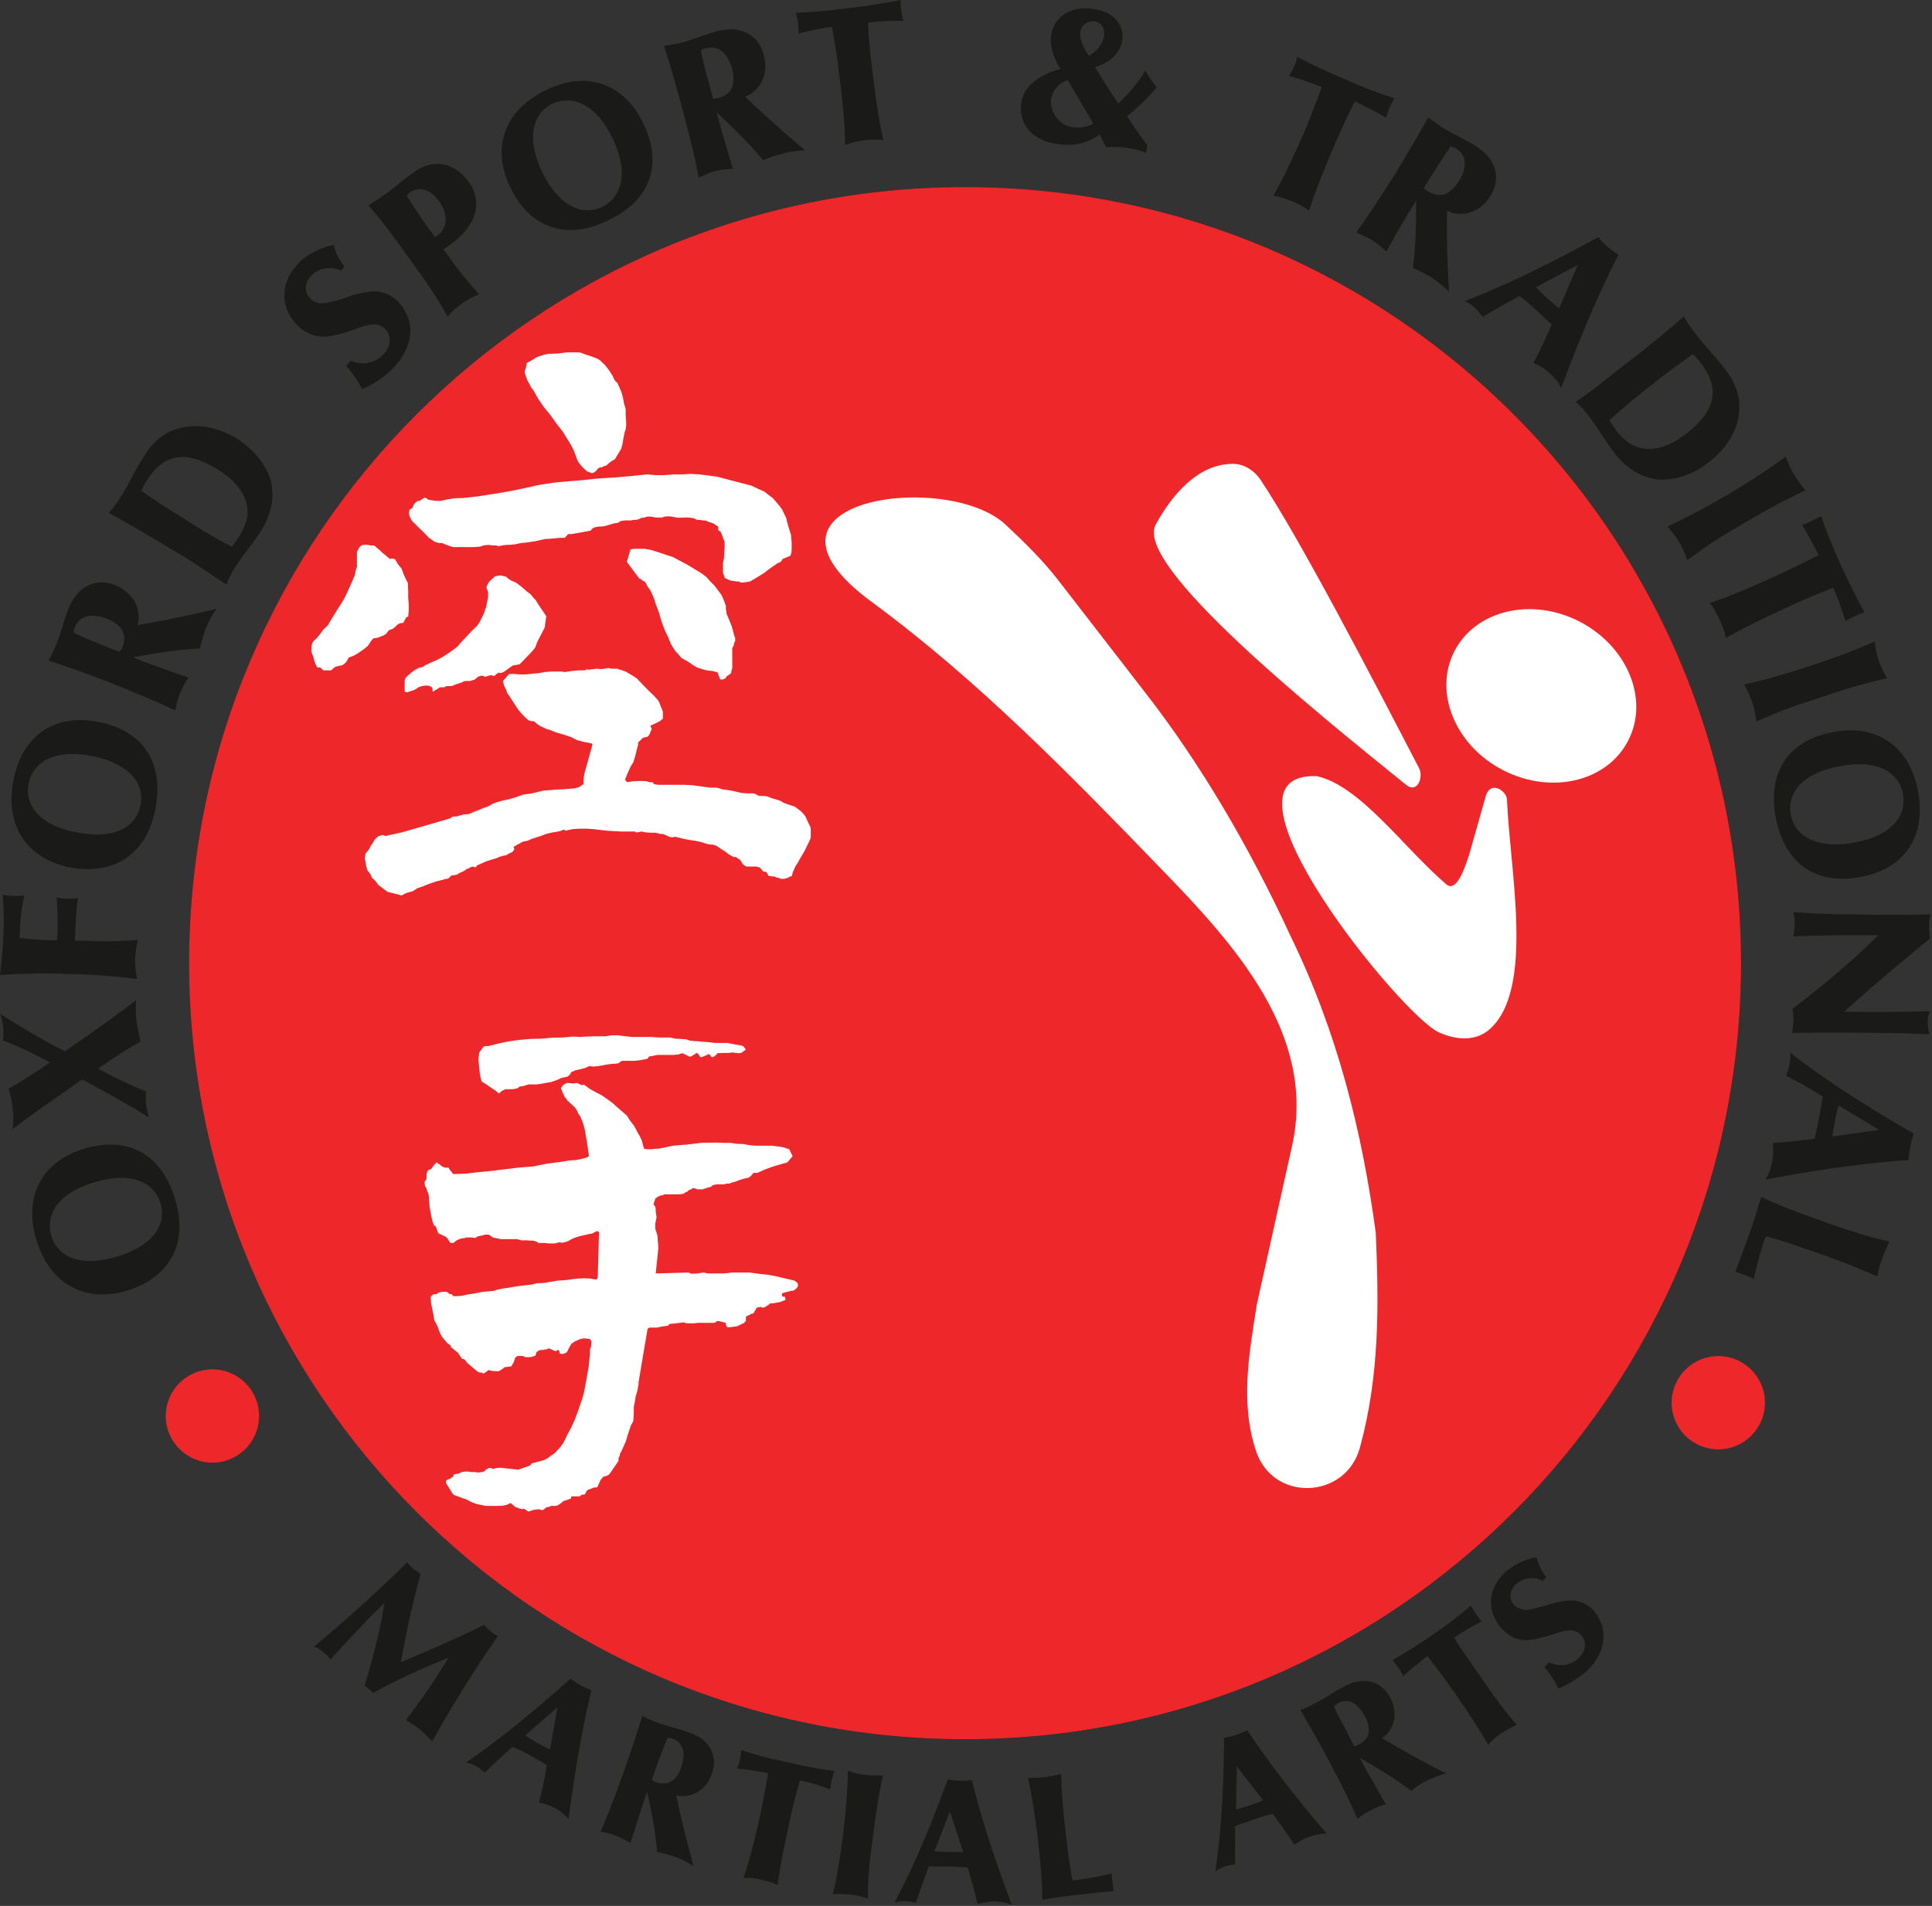 <?xml version="1.0" encoding="UTF-8" standalone="no"?>
<!DOCTYPE svg PUBLIC "-//W3C//DTD SVG 1.1//EN" "http://www.w3.org/Graphics/SVG/1.1/DTD/svg11.dtd">
<svg width="100%" height="100%" viewBox="0 0 905 893" version="1.1" xmlns="http://www.w3.org/2000/svg" xmlns:xlink="http://www.w3.org/1999/xlink" xml:space="preserve" xmlns:serif="http://www.serif.com/" style="fill-rule:evenodd;clip-rule:evenodd;stroke-linejoin:round;stroke-miterlimit:2;">
    <rect x="0" y="0" width="905" height="893" fill="#333333" stroke="none"/>
    <g transform="matrix(1,0,0,1,-170.832,-108.827)">
        <g transform="matrix(4.167,0,0,4.167,0,0)">
            <g transform="matrix(1,0,0,1,216.196,225.523)">
                <path d="M0,-9.542C-0.516,-10.548 -1.036,-11.342 -1.585,-11.952L-1.065,-12.5C0.032,-11.952 1.281,-12.104 2.134,-12.866C3.175,-13.783 3.175,-14.847 2.531,-15.55C1.587,-16.647 -0.061,-15.761 -0.668,-15.612C-1.524,-15.365 -2.958,-14.909 -3.932,-15.001C-4.908,-15.093 -5.731,-15.52 -6.434,-16.341C-8.107,-18.232 -8.019,-20.825 -5.884,-22.716C-4.999,-23.477 -3.72,-24.085 -2.471,-24.3C-2.256,-23.477 -1.952,-22.806 -1.372,-22.045L-1.799,-21.647C-2.773,-22.195 -3.932,-21.983 -4.693,-21.342C-5.578,-20.548 -5.578,-19.605 -4.999,-18.934C-4.787,-18.719 -4.481,-18.566 -4.176,-18.476C-3.566,-18.264 -2.958,-18.476 -2.409,-18.628C-1.494,-18.843 -0.58,-19.178 0.367,-19.331C0.765,-19.391 2.531,-19.849 3.933,-18.326C5.853,-16.066 5.185,-13.324 3.019,-11.375C2.225,-10.731 1.128,-10.002 0,-9.542M-7.896,-3.2C-7.5,-3.719 -6.92,-4.176 -6.434,-4.512C-5.854,-4.876 -5.305,-5.183 -4.693,-5.459C-5.975,-6.92 -6.981,-8.262 -9.115,-11.375C-10.032,-12.683 -10.823,-13.813 -11.738,-15.244C-10.671,-16.005 -9.727,-16.525 -8.627,-17.073C-8.872,-17.379 -9.177,-17.743 -9.269,-17.896C-9.392,-18.049 -9.633,-18.446 -9.849,-18.872C-11.158,-17.743 -12.499,-16.708 -14.117,-15.612C-15.976,-14.329 -17.195,-13.568 -18.659,-12.745C-18.415,-12.439 -18.169,-12.136 -17.989,-11.861C-17.836,-11.677 -17.654,-11.312 -17.439,-10.943C-16.892,-11.524 -15.701,-12.439 -14.725,-13.201C-13.629,-11.769 -12.805,-10.639 -11.769,-9.208C-9.695,-6.221 -8.872,-4.847 -7.896,-3.2M-22.594,5.124C-23.355,3.386 -24.025,1.951 -25.642,-1.095C-26.983,-3.659 -27.896,-5.183 -29.027,-7.135C-28.294,-7.379 -27.53,-7.805 -27.228,-7.956C-26.16,-8.507 -25.246,-9.178 -24.178,-9.725C-23.355,-10.183 -22.835,-10.304 -22.533,-10.336C-20.947,-10.61 -19.697,-9.939 -18.904,-8.507C-17.957,-6.676 -18.507,-4.847 -19.848,-3.962C-17.287,-2.438 -15.488,-1.462 -12.65,0C-13.446,0.213 -14.208,0.519 -14.94,0.884C-15.549,1.189 -16.066,1.557 -16.554,1.951C-18.201,0.733 -19.483,-0.092 -22.347,-1.769C-22.287,-1.678 -22.226,-1.586 -22.197,-1.462C-21.372,0.124 -20.794,0.977 -19.42,3.477C-20.03,3.629 -20.549,3.844 -21.097,4.147C-21.556,4.359 -22.137,4.697 -22.594,5.124M-22.958,-3.048C-23.048,-3.2 -23.57,-4.207 -23.811,-4.724C-24.482,-5.944 -24.849,-6.617 -25.246,-7.529C-25.094,-7.682 -24.939,-7.805 -24.787,-7.896C-23.873,-8.414 -22.715,-8.202 -21.739,-6.374C-21.282,-5.486 -21.282,-4.785 -21.372,-4.421C-21.464,-4.024 -21.891,-3.507 -22.44,-3.263C-22.594,-3.139 -22.744,-3.109 -22.958,-3.048M-38.57,11.007C-38.263,10.763 -37.9,10.612 -37.563,10.46C-37.198,10.366 -36.801,10.246 -36.345,10.246C-36.345,9.452 -36.375,7.866 -36.345,5.914C-35.763,5.703 -35.246,5.52 -34.758,5.367C-33.995,5.062 -33.02,4.755 -32.134,4.544C-31.679,5.153 -30.673,6.525 -29.697,8.019C-29.147,7.655 -28.568,7.288 -28.018,7.135C-27.351,6.894 -26.739,6.77 -26.069,6.77C-30.367,1.739 -33.051,-1.948 -35.001,-4.847C-35.399,-4.635 -35.854,-4.48 -36.222,-4.33C-36.801,-4.147 -37.137,-4.085 -37.594,-3.994C-37.654,3.11 -38.05,7.44 -38.57,11.007M-36.251,4.056L-36.16,-0.761L-33.202,3.021C-33.57,3.171 -33.904,3.324 -34.27,3.445C-35.278,3.779 -35.704,3.903 -36.251,4.056M-58.02,14.208C-56.895,13.994 -55.704,13.843 -54.483,13.689C-52.593,13.509 -51.283,13.324 -50.003,13.232C-50.062,13.018 -50.094,12.774 -50.094,12.624C-50.155,12.227 -50.218,11.709 -50.218,11.25C-51.499,11.554 -52.717,11.8 -54.028,11.954C-54.24,12.015 -54.454,12.015 -54.637,12.015C-54.913,10.64 -55.095,9.27 -55.218,8.231C-55.767,3.812 -55.857,2.074 -55.919,0.062C-56.589,0.213 -57.136,0.336 -57.717,0.428C-58.417,0.487 -59.026,0.519 -59.638,0.487C-59.18,2.562 -58.996,3.903 -58.571,7.014C-58.571,7.257 -58.509,7.561 -58.48,7.866C-58.173,10.64 -58.05,12.166 -58.02,14.208M-74.639,14.515C-74.213,14.391 -73.878,14.362 -73.511,14.362C-73.116,14.362 -72.687,14.453 -72.229,14.544C-71.987,13.782 -71.467,12.256 -70.796,10.46L-69.12,10.46C-68.297,10.46 -67.291,10.519 -66.406,10.58C-66.222,11.28 -65.706,12.959 -65.309,14.666C-64.64,14.515 -63.969,14.391 -63.416,14.391C-62.687,14.391 -62.076,14.544 -61.467,14.758C-63.813,8.537 -65.095,4.208 -65.949,0.763C-66.406,0.824 -66.894,0.824 -67.229,0.824C-67.839,0.824 -68.206,0.763 -68.664,0.672C-71.102,7.407 -72.963,11.342 -74.639,14.515M-70.156,8.751L-68.418,4.268L-66.924,8.841L-68.115,8.841C-69.12,8.841 -69.577,8.81 -70.156,8.751M-81.561,13.568C-81.042,11.28 -80.708,9.087 -80.402,6.678C-80.096,3.935 -79.915,1.951 -79.884,-0.304C-79.273,-0.061 -78.665,0.093 -77.994,0.154C-77.474,0.245 -76.65,0.245 -75.948,0.213C-76.409,2.348 -76.712,4.176 -77.107,7.44C-77.535,10.551 -77.597,11.433 -77.626,14.085C-78.297,13.843 -79.061,13.689 -79.579,13.63C-80.126,13.568 -80.86,13.539 -81.561,13.568M-91.622,11.769C-90.95,11.709 -90.22,11.8 -89.61,11.954C-88.97,12.106 -88.358,12.256 -87.779,12.562C-87.538,10.64 -87.23,8.996 -86.409,5.274C-86.103,3.75 -85.736,2.41 -85.28,0.792C-84.06,1.037 -83.024,1.341 -81.863,1.801C-81.802,1.465 -81.773,0.945 -81.711,0.792C-81.652,0.581 -81.561,0.183 -81.408,-0.275C-83.086,-0.486 -84.732,-0.793 -86.653,-1.248C-88.847,-1.708 -90.22,-2.073 -91.866,-2.621C-91.927,-2.224 -91.957,-1.858 -92.019,-1.555C-92.078,-1.311 -92.169,-0.884 -92.325,-0.549C-91.561,-0.486 -90.067,-0.275 -88.847,-0.029C-89.152,1.707 -89.426,3.142 -89.762,4.817C-90.584,8.445 -91.013,9.91 -91.622,11.769M-107.691,6.555C-107.08,6.646 -106.469,6.799 -105.953,7.014C-105.403,7.226 -104.885,7.469 -104.335,7.837C-103.451,5.062 -103.148,4.119 -102.598,2.472C-102.536,2.318 -102.509,2.228 -102.446,2.104C-101.715,5.338 -101.531,6.861 -101.318,8.841C-100.646,8.967 -100.038,9.148 -99.367,9.363C-98.605,9.604 -97.962,9.972 -97.232,10.428C-98.056,7.378 -98.572,5.367 -99.185,2.472C-97.599,2.835 -95.862,2.012 -95.189,0.062C-94.639,-1.462 -95.036,-2.895 -96.256,-3.842C-96.529,-4.054 -96.988,-4.33 -97.841,-4.635C-98.908,-5.032 -100.099,-5.273 -101.226,-5.7C-101.563,-5.794 -102.325,-6.097 -102.995,-6.464C-103.666,-4.33 -104.212,-2.621 -105.188,0.124C-106.379,3.386 -106.929,4.817 -107.691,6.555M-101.928,0.733C-101.896,0.581 -101.47,-0.549 -101.318,-1.036C-100.799,-2.377 -100.557,-3.077 -100.161,-3.994C-100.008,-3.994 -99.794,-3.962 -99.579,-3.903C-98.605,-3.536 -97.962,-2.56 -98.664,-0.58C-98.969,0.336 -99.487,0.792 -99.855,0.945C-100.19,1.159 -100.858,1.189 -101.439,1.006C-101.622,0.945 -101.775,0.854 -101.928,0.733M-122.813,-1.219C-119.857,-3.263 -116.379,-5.915 -111.075,-10.639C-110.708,-10.398 -110.404,-10.183 -109.916,-9.878C-109.611,-9.725 -109.125,-9.542 -108.725,-9.329C-109.551,-5.915 -110.404,-1.462 -111.287,5.124C-111.684,4.665 -112.204,4.238 -112.813,3.903C-113.33,3.629 -113.939,3.415 -114.612,3.262C-114.183,1.557 -113.821,-0.152 -113.73,-0.916C-114.43,-1.372 -115.314,-1.889 -116.076,-2.287C-116.533,-2.531 -117.05,-2.745 -117.57,-2.988C-118.97,-1.769 -120.161,-0.64 -120.708,-0.092C-121.013,-0.396 -121.38,-0.64 -121.745,-0.854C-122.049,-1.005 -122.416,-1.157 -122.813,-1.219M-116.167,-4.268L-112.539,-7.44L-113.362,-2.684C-113.698,-2.836 -114.003,-2.988 -114.368,-3.2C-115.282,-3.689 -115.71,-3.962 -116.167,-4.268M-139.887,-14.268C-139.522,-14.117 -139.216,-13.964 -138.822,-13.598C-138.455,-13.356 -138.24,-13.109 -138.058,-12.805C-136.779,-14.208 -134.797,-16.403 -131.992,-19.178C-132.325,-16.86 -132.998,-13.813 -134.218,-9.878C-134.036,-9.725 -133.883,-9.633 -133.729,-9.48C-133.574,-9.361 -133.453,-9.269 -133.241,-9.057C-130.404,-10.61 -127.752,-11.83 -124.795,-12.989C-126.411,-10.304 -128.24,-7.682 -129.582,-6.005C-129.034,-5.7 -128.517,-5.335 -127.997,-4.938C-127.541,-4.574 -127.082,-4.115 -126.624,-3.597C-124.645,-7.164 -121.778,-11.83 -119.214,-15.459C-119.49,-15.55 -119.733,-15.703 -119.975,-15.947C-120.252,-16.099 -120.498,-16.403 -120.772,-16.708C-123.513,-15.335 -126.686,-13.964 -130.131,-12.5C-129.522,-15.947 -128.821,-19.178 -127.908,-22.439C-128.208,-22.654 -128.456,-22.806 -128.729,-22.989C-129.034,-23.262 -129.216,-23.448 -129.432,-23.721C-133.089,-20.154 -136.076,-17.44 -139.887,-14.268" style="fill:rgb(26,26,24);"/>
            </g>
        </g>
        <g transform="matrix(4.167,0,0,4.167,0,0)">
            <g transform="matrix(-1,0,0,1,149.484,221.681)">
                <path d="M0,-174.525C-48.176,-174.525 -87.232,-135.434 -87.232,-87.261C-87.232,-39.087 -48.176,0 0,0C48.174,0 87.232,-39.087 87.232,-87.261C87.232,-135.434 48.174,-174.525 0,-174.525" style="fill:rgb(26,26,24);"/>
            </g>
        </g>
        <g transform="matrix(4.167,0,0,4.167,0,0)">
            <g transform="matrix(1,0,0,1,67.071,111.156)">
                <path d="M0,-23.571C-1.525,-24.333 -2.954,-25.154 -5.184,-26.588C-7.347,-27.931 -8.659,-28.784 -10.184,-29.85C-10.032,-30.217 -9.847,-30.58 -9.635,-30.916C-7.806,-33.874 -5.396,-34.606 -1.617,-32.259C1.217,-30.519 1.889,-28.57 1.736,-26.985C1.676,-26.588 1.432,-25.735 0.762,-24.638C0.516,-24.301 0.274,-23.874 0,-23.571M-6.371,-5.154C-8.294,-6.069 -9.879,-6.738 -13.414,-8.174C-16.404,-9.331 -18.265,-10.002 -20.611,-10.764C-20.185,-11.526 -19.82,-12.411 -19.667,-12.746C-19.208,-13.995 -18.903,-15.248 -18.417,-16.497C-18.051,-17.412 -17.685,-17.9 -17.471,-18.173C-16.374,-19.484 -14.789,-19.911 -13.11,-19.24C-11.008,-18.356 -10.153,-16.497 -10.612,-14.757C-7.376,-15.307 -5.152,-15.765 -1.708,-16.588C-2.287,-15.824 -2.685,-15.062 -2.99,-14.239C-3.261,-13.507 -3.445,-12.807 -3.598,-12.133C-5.854,-11.983 -7.533,-11.801 -11.099,-11.131C-11.008,-11.069 -10.855,-11.007 -10.762,-10.978C-8.965,-10.246 -7.898,-9.909 -4.878,-8.844C-5.307,-8.264 -5.611,-7.653 -5.854,-7.045C-6.068,-6.524 -6.251,-5.824 -6.371,-5.154M-12.654,-11.74C-12.807,-11.801 -13.966,-12.258 -14.575,-12.502C-16.006,-13.081 -16.768,-13.387 -17.806,-13.904C-17.806,-14.089 -17.747,-14.3 -17.653,-14.513C-17.227,-15.58 -16.098,-16.283 -13.966,-15.43C-12.958,-15 -12.44,-14.453 -12.29,-14.057C-12.073,-13.628 -12.042,-12.927 -12.29,-12.319C-12.378,-12.104 -12.502,-11.893 -12.654,-11.74M-8.6,5.913C-7.624,0.609 -10.032,-2.927 -15.092,-3.874C-19.941,-4.818 -23.601,-2.349 -24.575,2.742C-25.551,7.895 -22.989,11.524 -18.203,12.5C-13.201,13.414 -9.576,10.977 -8.6,5.913M-10.276,5.488C-10.673,7.531 -12.654,9.48 -17.409,8.565C-22.104,7.683 -23.263,5.123 -22.867,3.108C-22.502,1.065 -20.458,-0.946 -15.765,-0.031C-11.037,0.913 -9.847,3.444 -10.276,5.488M-10.673,25.031C-10.825,24.269 -10.887,23.538 -10.887,22.744C-10.825,22.075 -10.762,21.341 -10.579,20.641C-12.255,20.794 -14.331,20.853 -16.739,20.732L-17.653,20.732C-17.562,18.08 -17.471,17.075 -17.319,15.946C-17.806,16.007 -18.326,16.007 -18.632,16.007C-19.027,16.007 -19.33,15.946 -19.696,15.884C-19.667,16.769 -19.543,18.386 -19.606,19.514C-19.606,19.879 -19.667,20.277 -19.667,20.7C-20.582,20.7 -21.984,20.641 -23.875,20.427C-23.781,18.142 -23.69,17.136 -23.325,15.64C-23.722,15.702 -24.086,15.702 -24.545,15.702C-24.909,15.702 -25.43,15.64 -25.765,15.578C-25.673,16.983 -25.612,18.23 -25.673,19.664C-25.733,21.465 -25.885,22.989 -26.071,24.573C-23.478,24.422 -20.764,24.361 -18.384,24.482C-15.765,24.514 -13.231,24.725 -10.673,25.031M-9.361,40.583C-9.45,40.124 -9.543,39.668 -9.665,39.118C-9.697,38.509 -9.697,38.142 -9.665,37.686C-10.975,37.166 -13.081,36.19 -15.063,35.125C-12.866,33.601 -11.555,32.776 -10.276,32.076C-10.458,31.312 -10.612,30.58 -10.732,29.756C-10.825,28.965 -10.825,28.233 -10.762,27.41C-12.714,28.904 -14.91,30.521 -18.782,33.174C-21.74,31.647 -24.025,30.276 -26.039,28.965C-25.885,29.453 -25.765,29.909 -25.733,30.368C-25.673,30.793 -25.673,31.341 -25.733,31.952C-24.086,32.564 -21.952,33.601 -20.458,34.422C-22.472,35.795 -23.69,36.557 -25.124,37.381C-24.909,38.08 -24.698,38.813 -24.666,39.574C-24.545,40.339 -24.545,41.1 -24.666,41.923C-22.625,40.37 -21.069,39.301 -16.861,36.345C-14.363,37.624 -11.19,39.453 -9.361,40.583M-6.371,49.882C-7.898,44.667 -11.676,42.684 -16.618,44.119C-21.313,45.551 -23.478,49.424 -21.984,54.364C-20.49,59.365 -16.526,61.467 -11.831,60.097C-6.983,58.6 -4.878,54.789 -6.371,49.882M-8.019,50.277C-7.441,52.229 -8.323,54.882 -12.958,56.254C-17.5,57.627 -19.726,55.919 -20.308,53.907C-20.917,51.922 -20.029,49.271 -15.459,47.899C-10.825,46.527 -8.629,48.235 -8.019,50.277M24.24,-49.458C23.17,-51.345 22.167,-52.93 20.52,-55.158C17.654,-59.181 16.801,-60.281 15.336,-61.956C15.977,-62.353 16.495,-62.656 17.195,-63.174C18.386,-64 19.392,-64.976 20.58,-65.767C22.623,-67.199 24.999,-66.835 26.648,-64.547C28.021,-62.627 27.865,-59.913 24.513,-57.505C24.24,-57.353 24.056,-57.169 23.781,-57.046C23.994,-56.682 24.24,-56.377 24.454,-56.073C25.154,-55.065 26.433,-53.418 27.777,-51.956C26.954,-51.589 26.25,-51.193 25.823,-50.89C25.275,-50.463 24.699,-50.004 24.24,-49.458M22.805,-58.387C24.056,-58.998 24.542,-60.645 23.322,-62.353C22.197,-63.939 20.947,-64 20.062,-63.45C19.909,-63.33 19.759,-63.174 19.665,-63.024C20.52,-61.592 21.861,-59.669 22.805,-58.387M14.635,-41.283C15.916,-41.834 17.104,-42.657 17.898,-43.418C20.245,-45.676 20.917,-48.724 18.659,-51.131C17.042,-52.748 15.154,-52.201 14.696,-52.107C13.659,-51.956 12.715,-51.498 11.676,-51.225C11.006,-51.072 10.365,-50.828 9.695,-50.98C9.331,-51.072 9.025,-51.225 8.78,-51.498C8.11,-52.201 8.11,-53.267 9.025,-54.151C9.848,-54.914 11.159,-55.158 12.255,-54.609L12.652,-55.065C12.041,-55.888 11.614,-56.653 11.432,-57.505C10.001,-57.199 8.566,-56.5 7.651,-55.614C5.366,-53.418 5.366,-50.554 7.257,-48.57C8.11,-47.658 9.025,-47.261 10.092,-47.199C11.159,-47.108 12.744,-47.658 13.659,-47.961C14.391,-48.176 16.128,-49.152 17.257,-48.023C17.959,-47.261 17.959,-46.07 16.892,-45.065C15.977,-44.179 14.604,-43.937 13.355,-44.486L12.806,-43.877C13.476,-43.236 14.022,-42.413 14.635,-41.283M117.082,-63.024C118.119,-64.915 118.88,-66.438 120.529,-70.157C121.29,-71.957 121.836,-73.421 122.507,-75.25C121.23,-75.767 119.643,-76.287 118.82,-76.502C119.092,-76.896 119.278,-77.292 119.399,-77.569C119.549,-77.905 119.703,-78.267 119.733,-78.666C121.44,-77.75 122.903,-77.05 125.101,-76.134C127.144,-75.218 128.881,-74.55 130.681,-74C130.404,-73.512 130.192,-73.056 130.102,-72.871C130.039,-72.718 129.857,-72.201 129.734,-71.803C128.514,-72.507 127.508,-73.056 126.229,-73.635C125.376,-71.957 124.733,-70.554 124.031,-68.94C122.387,-65.097 121.746,-63.359 121.075,-61.348C120.529,-61.804 119.855,-62.11 119.184,-62.413C118.576,-62.656 117.812,-62.903 117.082,-63.024M93.147,-77.292C91.713,-76.958 90.401,-76.134 89.884,-75.616C89.121,-74.915 88.817,-74.154 88.723,-73.392C88.421,-71.348 89.732,-69.243 92.811,-68.846C94.521,-68.572 96.103,-68.878 97.538,-69.913L98.27,-68.481C99.122,-68.543 99.884,-68.543 100.555,-68.422C101.378,-68.329 102.02,-68.116 102.749,-67.873L102.904,-68.696C101.56,-70.525 101.164,-71.133 100.616,-71.957C101.834,-72.962 102.963,-74.029 103.969,-75.218C103.421,-75.92 103.116,-76.348 102.66,-77.109C101.989,-75.92 101.013,-74.703 99.64,-73.392C98.303,-75.371 98.115,-75.738 97.018,-77.505C98.907,-78.026 99.884,-79.243 100.099,-80.528C100.313,-82.05 99.273,-83.726 96.835,-84.032C94.062,-84.459 92.322,-82.935 92.081,-81.042C91.928,-80.007 92.292,-78.543 93.147,-77.292M93.939,-76.044L96.835,-71.133C96.136,-70.769 95.312,-70.615 94.55,-70.737C92.995,-70.921 91.896,-72.477 92.081,-73.877C92.201,-74.823 92.901,-75.679 93.939,-76.044M96.348,-78.758C95.403,-80.069 95.312,-80.982 95.371,-81.41C95.463,-82.233 96.194,-82.721 96.988,-82.631C97.659,-82.538 98.176,-81.959 98.026,-80.953C97.902,-80.281 97.417,-79.366 96.348,-78.758M68.938,-68.755C68.876,-70.86 68.786,-72.568 68.265,-76.623C68.054,-78.543 67.812,-80.069 67.443,-82.018C66.133,-81.865 64.487,-81.501 63.695,-81.257C63.695,-81.716 63.631,-82.171 63.631,-82.477C63.572,-82.841 63.478,-83.238 63.39,-83.603C65.251,-83.665 66.895,-83.817 69.305,-84.124C71.5,-84.368 73.328,-84.672 75.157,-85.038C75.157,-84.52 75.218,-84.003 75.248,-83.817C75.248,-83.603 75.372,-83.088 75.462,-82.689C74.03,-82.721 72.872,-82.689 71.5,-82.477C71.59,-80.586 71.743,-79.122 71.955,-77.384C72.443,-73.206 72.749,-71.409 73.237,-69.275C72.505,-69.366 71.803,-69.366 71.07,-69.275C70.37,-69.152 69.609,-69.002 68.938,-68.755M52.473,-65.067C53.113,-65.37 53.752,-65.644 54.334,-65.797C54.974,-65.949 55.645,-66.041 56.315,-66.041C55.401,-69.09 55.095,-70.189 54.575,-72.048C54.516,-72.172 54.516,-72.324 54.486,-72.416C57.138,-69.913 58.297,-68.696 59.729,-67.018C60.399,-67.322 61.072,-67.567 61.773,-67.719C62.626,-67.993 63.511,-68.085 64.425,-68.143C61.773,-70.372 60.096,-71.897 57.686,-74.154C59.332,-74.823 60.399,-76.652 59.792,-78.849C59.332,-80.586 58.112,-81.592 56.315,-81.745C56.01,-81.745 55.401,-81.745 54.424,-81.501C53.143,-81.133 51.984,-80.648 50.703,-80.281C50.34,-80.189 49.362,-79.975 48.568,-79.884C49.332,-77.475 49.879,-75.647 50.703,-72.536C51.682,-68.846 52.078,-67.17 52.473,-65.067M54.089,-73.938C54.057,-74.092 53.692,-75.371 53.541,-75.981C53.113,-77.443 52.931,-78.267 52.716,-79.398C52.869,-79.489 53.081,-79.549 53.264,-79.61C54.455,-79.916 55.612,-79.459 56.253,-77.202C56.498,-76.196 56.345,-75.403 56.133,-75.068C55.948,-74.638 55.369,-74.183 54.698,-74.029C54.516,-74 54.305,-73.938 54.089,-73.938M42.196,-60.218C37.563,-57.961 33.416,-59.456 31.282,-64C29.15,-68.39 30.582,-72.63 35.305,-74.915C39.94,-77.169 44.087,-75.616 46.224,-71.196C48.48,-66.591 47.106,-62.506 42.196,-60.218M41.587,-61.742C43.478,-62.656 44.852,-65.159 42.778,-69.517C40.673,-73.788 37.927,-74.244 36.039,-73.392C34.149,-72.477 32.837,-70.007 34.849,-65.738C37.015,-61.348 39.759,-60.889 41.587,-61.742M171.903,49.547C174.007,50.524 175.564,51.132 178.426,52.137C178.733,52.229 179.039,52.35 179.404,52.502C182.667,53.63 184.038,54.028 186.323,54.576C186.017,55.187 185.717,55.827 185.469,56.59C185.255,57.137 185.105,57.748 184.956,58.479C182.909,57.597 181.172,56.833 176.504,55.248C175.408,54.851 173.947,54.393 172.45,53.967C172.359,54.178 172.299,54.334 172.207,54.548C171.748,56.01 171.383,57.291 171.081,58.785C170.621,58.51 170.104,58.327 169.645,58.173C169.493,58.115 169.249,58.023 169.004,57.96C169.493,56.68 170.01,55.248 170.712,53.326C171.171,51.985 171.535,50.764 171.903,49.547M175.166,33.325C175.194,33.722 175.194,34.179 175.103,34.604C175.043,35.002 174.891,35.459 174.706,35.917C175.467,36.313 177.054,37.135 178.822,38.265C178.733,38.874 178.612,39.485 178.521,40.064C178.366,40.977 178.122,42.105 177.91,43.019C177.054,43.112 175.166,43.356 173.214,43.479C173.276,44.181 173.276,44.943 173.152,45.551C173,46.312 172.756,46.984 172.392,47.595C179.584,46.221 184.585,45.676 188.459,45.398C188.519,44.913 188.581,44.331 188.672,43.964C188.763,43.328 188.887,42.899 189.069,42.441C182.239,38.476 178.305,35.763 175.166,33.325M180.623,39.27L185.164,42.014L179.921,42.746C179.954,42.35 180.012,41.984 180.104,41.528C180.318,40.339 180.409,39.88 180.623,39.27M175.531,17.533C177.148,17.622 179.189,17.775 182.148,17.775C185.41,17.836 188.366,17.836 190.929,17.775C190.838,18.201 190.776,18.659 190.776,19.178C190.776,19.634 190.838,20.092 190.868,20.488C187.816,22.989 184.341,25.916 181.233,28.721C182.148,28.721 183.061,28.753 183.976,28.753C187.118,28.753 187.148,28.753 190.838,28.66C190.683,29.117 190.624,29.484 190.624,29.941C190.624,30.336 190.683,30.793 190.838,31.25C188.581,31.158 186.69,31.1 185.014,31.1C183.673,31.1 182.362,31.068 181.021,31.068C179.189,31.068 177.361,31.068 175.378,31.1C175.467,30.58 175.531,30.182 175.531,29.727C175.531,29.363 175.531,28.904 175.408,28.415C179.128,25.581 182.573,22.623 185.073,20.124L183.214,20.124C181.445,20.092 179.189,20.124 175.531,20.244C175.624,19.727 175.624,19.268 175.682,18.903C175.682,18.597 175.624,18.08 175.531,17.533M173.518,6.736C174.496,12.103 178.03,14.481 183.061,13.57C187.91,12.714 190.472,9.116 189.557,4.026C188.64,-1.129 184.891,-3.63 180.104,-2.745C175.103,-1.893 172.604,1.675 173.518,6.736M175.226,6.523C174.858,4.482 176.02,1.98 180.836,1.097C185.531,0.242 187.516,2.225 187.849,4.266C188.212,6.311 187.055,8.871 182.362,9.695C177.602,10.551 175.564,8.565 175.226,6.523M169.98,-8.081C172.543,-8.629 174.953,-9.362 177.455,-10.184C180.348,-11.131 182.391,-11.893 184.679,-12.927C184.737,-12.228 184.891,-11.496 185.105,-10.793C185.287,-10.276 185.652,-9.452 186.052,-8.782C183.673,-8.232 181.659,-7.685 178.216,-6.496C174.891,-5.427 174.007,-5.062 171.354,-3.902C171.263,-4.668 171.109,-5.52 170.895,-6.098C170.712,-6.648 170.407,-7.379 169.98,-8.081M166.14,-17.229C166.597,-16.647 166.934,-15.976 167.237,-15.336C167.541,-14.727 167.816,-13.995 167.908,-13.295C169.797,-14.36 171.445,-15.183 175.257,-16.953C176.84,-17.685 178.216,-18.235 180.012,-18.965C180.562,-17.685 180.957,-16.555 181.385,-15.215C181.75,-15.43 182.206,-15.673 182.362,-15.733C182.544,-15.824 183.003,-16.038 183.518,-16.191C182.603,-17.838 181.782,-19.514 180.865,-21.496C179.859,-23.752 179.249,-25.217 178.64,-27.015C178.274,-26.8 177.91,-26.617 177.602,-26.467C177.361,-26.344 176.902,-26.133 176.476,-26.038C176.934,-25.336 177.755,-23.842 178.366,-22.626C176.6,-21.711 175.194,-21.04 173.426,-20.216C169.736,-18.538 168.121,-17.929 166.14,-17.229M161.383,-25.826C163.733,-26.952 165.925,-28.112 168.213,-29.454C170.865,-31.04 172.695,-32.259 174.676,-33.692C174.891,-33.021 175.194,-32.351 175.564,-31.743C175.864,-31.222 176.384,-30.519 176.873,-29.911C174.736,-28.876 172.847,-27.931 169.736,-26.071C166.717,-24.301 165.957,-23.783 163.579,-22.045C163.365,-22.807 163,-23.571 162.694,-24.087C162.391,-24.607 161.872,-25.278 161.383,-25.826M151.045,-39.849C151.627,-39.364 152.145,-38.785 152.479,-38.326C153.548,-36.955 154.37,-35.429 155.439,-34.059C156.931,-32.198 158.548,-31.345 160.256,-31.131C161.872,-30.978 164.066,-31.498 166.046,-33.083C168.09,-34.668 169.128,-36.588 169.372,-38.267C169.645,-40.066 169.281,-41.742 167.693,-43.724C166.778,-44.912 165.711,-45.98 164.797,-47.17C164.187,-47.931 163.67,-48.634 163.212,-49.458C161.322,-47.811 159.645,-46.376 155.347,-43.083C154.065,-42.046 152.633,-40.919 151.045,-39.849M154.858,-37.808C155.041,-37.445 155.315,-37.047 155.559,-36.68C156.323,-35.706 157.084,-35.156 157.45,-35.003C158.822,-34.301 160.924,-34.242 163.579,-36.344C167.022,-39.088 167.178,-41.589 165.041,-44.333C164.797,-44.638 164.523,-44.944 164.217,-45.217C162.753,-44.151 161.414,-43.206 159.433,-41.649C157.36,-40.003 156.108,-38.938 154.858,-37.808M138.607,-51.193C142.327,-52.627 146.717,-54.609 153.609,-58.387C153.912,-57.961 154.217,-57.658 154.676,-57.261C154.979,-57.017 155.406,-56.653 155.864,-56.406C154.065,-52.871 151.992,-48.326 149.434,-41.437C149.125,-42.046 148.668,-42.628 148.09,-43.113C147.631,-43.539 146.991,-43.937 146.32,-44.241C147.238,-45.98 147.997,-47.717 148.363,-48.541C147.631,-49.211 146.841,-49.975 146.168,-50.583C145.711,-50.98 145.255,-51.406 144.735,-51.741C142.905,-50.765 141.322,-49.852 140.589,-49.396C140.284,-49.852 139.98,-50.219 139.675,-50.463C139.369,-50.765 139.034,-50.98 138.607,-51.193M146.593,-52.748L151.292,-55.249L149.187,-50.369C148.882,-50.613 148.578,-50.858 148.243,-51.163C147.36,-51.956 146.991,-52.289 146.593,-52.748M126.381,-58.878C127.052,-58.631 127.661,-58.329 128.178,-58.026C128.729,-57.658 129.245,-57.261 129.764,-56.741C131.29,-59.488 131.897,-60.522 132.904,-62.139C132.968,-62.263 133.027,-62.353 133.121,-62.445C133.121,-58.785 133.027,-57.108 132.753,-54.914C133.424,-54.638 134.032,-54.303 134.705,-53.939C135.468,-53.418 136.138,-52.901 136.809,-52.26C136.596,-55.767 136.534,-58.026 136.596,-61.348C138.181,-60.554 140.222,-61.043 141.442,-62.963C142.418,-64.488 142.297,-66.134 141.199,-67.446C140.983,-67.719 140.557,-68.116 139.707,-68.696C138.579,-69.395 137.357,-69.913 136.291,-70.554C135.923,-70.769 135.162,-71.348 134.489,-71.833C133.271,-69.702 132.295,-68.025 130.619,-65.25C128.576,-62.048 127.602,-60.616 126.381,-58.878M-0.612,-19.3C-0.367,-20.002 0,-20.673 0.303,-21.192C1.217,-22.654 2.408,-23.935 3.323,-25.429C4.543,-27.411 4.755,-29.302 4.39,-30.916C3.961,-32.504 2.712,-34.333 0.55,-35.735C-1.646,-37.047 -3.842,-37.352 -5.457,-36.985C-7.257,-36.649 -8.688,-35.735 -10,-33.54C-10.825,-32.318 -11.435,-30.916 -12.196,-29.667C-12.714,-28.784 -13.201,-28.112 -13.842,-27.35C-11.649,-26.191 -9.758,-25.062 -5.09,-22.26C-3.722,-21.375 -2.196,-20.366 -0.612,-19.3M133.974,-63.908C134.095,-64.062 134.735,-65.127 135.101,-65.705C135.923,-66.956 136.382,-67.688 136.993,-68.605C137.205,-68.543 137.387,-68.449 137.602,-68.361C138.579,-67.75 139.093,-66.499 137.875,-64.579C137.235,-63.664 136.626,-63.236 136.17,-63.145C135.711,-63.053 135.041,-63.145 134.489,-63.511C134.28,-63.6 134.126,-63.757 133.974,-63.908" style="fill:rgb(26,26,24);"/>
            </g>
        </g>
        <g transform="matrix(4.167,0,0,4.167,0,0)">
            <g transform="matrix(-1,0,0,1,64.875,190.58)">
                <path d="M0,-10.488C-2.896,-10.488 -5.245,-8.141 -5.245,-5.245C-5.245,-2.347 -2.896,0 0,0C2.896,0 5.245,-2.347 5.245,-5.245C5.245,-8.141 2.896,-10.488 0,-10.488" style="fill:rgb(238,40,42);"/>
            </g>
        </g>
        <g transform="matrix(4.167,0,0,4.167,0,0)">
            <g transform="matrix(-1,0,0,1,234.157,189.086)">
                <path d="M0.002,-10.488C-2.894,-10.488 -5.243,-8.139 -5.243,-5.243C-5.243,-2.346 -2.894,0 0.002,0C2.898,0 5.245,-2.346 5.245,-5.243C5.245,-8.139 2.898,-10.488 0.002,-10.488" style="fill:rgb(238,40,42);"/>
            </g>
        </g>
        <g transform="matrix(4.167,0,0,4.167,0,0)">
            <g transform="matrix(-1,0,0,1,149.481,221.679)">
                <path d="M-0.003,-174.525C-48.176,-174.525 -87.232,-135.435 -87.232,-87.262C-87.232,-39.085 -48.176,0 -0.003,0C48.17,0 87.229,-39.085 87.229,-87.262C87.229,-135.435 48.17,-174.525 -0.003,-174.525" style="fill:rgb(238,40,42);"/>
            </g>
        </g>
        <g transform="matrix(4.167,0,0,4.167,0,0)">
            <g transform="matrix(1,0,0,1,97.071,112.752)">
                <path d="M0,36.32L0.16,36.186L0.347,36.026L0.589,35.917L0.804,35.839L1.526,35.839L1.876,35.785L2.143,35.705L2.226,35.622L2.412,35.517L2.734,35.49L3.055,35.382L3.35,35.301L4.262,35.301L4.826,35.221L5.333,35.115L5.871,35.034L6.488,34.82L7.075,34.552L7.398,34.498L7.719,34.418L8.013,34.176L8.148,33.908L8.659,33.694L9.195,33.585L9.676,33.453L10.187,33.238L10.667,33.293L11.123,33.238L11.526,33.185L11.929,33.104L12.41,33.024L12.945,32.97L13.188,32.97L13.457,32.916L13.618,32.783L13.857,32.647L15.28,32.647L15.923,32.567L16.647,32.435L16.807,32.3L16.858,32.166L17.342,32.086L17.852,31.978L19.728,31.978L20.185,31.924L20.638,31.791L20.935,31.924L21.255,32.086L21.392,32.166L21.579,32.166L21.739,32.086L21.874,31.978L22.062,31.897L22.142,31.791L22.328,31.791L22.463,31.924L22.543,32.086L22.597,32.166L22.677,32.22L22.786,32.246L23.587,31.897L23.67,31.897L23.724,31.978L23.802,32.086L23.854,32.166L23.99,32.22L24.07,32.246L24.313,32.086L24.58,31.791L25.197,31.763L25.707,31.763L26.322,31.711L26.939,31.791L27.206,31.763L27.395,31.657L27.583,31.522L27.77,31.362L27.638,31.228L27.527,31.041L27.369,30.959L27.126,30.907L26.376,30.772L25.707,30.639L24.313,30.639L23.642,30.558L22.999,30.504L22.463,30.452L21.979,30.424L21.47,30.369L21.067,30.235L20.4,30.183L19.809,30.155L19.245,30.021L17.932,30.021L17.208,29.967L15.064,29.967L14.259,29.888L13.403,29.78L12.65,29.78L11.98,29.888L10.534,29.888L9.809,29.915L9.086,29.967L8.388,29.915L7.186,30.021L5.951,30.049L4.798,30.155L3.592,30.183L2.36,30.29L1.153,30.452L0,30.692L-1.181,30.987L-1.448,30.987L-1.716,31.041L-2.197,31.711L-2.304,32.515L-2.197,33.427L-2.12,34.229L-1.931,34.981L-1.396,35.301L-0.91,35.651L-0.403,35.973L0,36.32ZM-10.936,14.046L-10.401,13.777L-9.704,13.591L-9.167,13.242L-8.603,13.053L-7.801,12.733L-6.998,12.464L-6.46,12.33L-5.976,12.195L-5.736,12.17L-5.576,12.063L-5.387,11.848L-5.173,11.769L-4.935,11.769L-4.798,11.715L-4.664,11.715L-4.583,11.634L-4.531,11.58L-4.263,11.445L-4.048,11.365L-3.806,11.231L-3.591,11.044L-3.404,11.044L-3.324,10.936L-3.244,10.911L-3.112,10.856L-2.923,10.802L-2.732,10.856L-2.6,10.911L-2.575,10.856L-2.44,10.668L-1.339,10.186L-0.724,9.998L-0.188,9.837L0.08,9.705L0.455,9.597L0.856,9.515L1.153,9.328L1.526,9.168L1.742,8.871L1.688,8.711L1.662,8.576L2.143,8.309L2.734,7.989L3.215,7.907L3.753,7.666L4.611,7.4L5.333,7.129L5.871,6.997L6.354,6.917L6.809,6.834L7.318,6.648L7.398,6.674L7.452,6.782L8.284,6.593L9.06,6.542L9.864,6.542L10.614,6.593L12.25,6.782L13.804,6.862L15.28,6.862L15.466,6.968L15.789,6.917L16.057,6.862L16.538,6.968L17.076,6.997L17.609,6.997L18.121,7.129L18.335,7.129L18.578,7.183L18.735,7.263L19.004,7.372L19.139,7.452L19.381,7.506L19.593,7.506L19.809,7.452L20.586,7.64L21.338,7.8L22.116,7.907L22.837,8.07L23.187,8.202L23.642,8.309L24.044,8.336L24.474,8.47L24.926,8.792L25.438,9.114L25.867,9.435L26.376,9.729L26.645,9.729L26.831,9.864L27.046,9.998L27.232,10.186L27.369,10.453L27.583,10.668L27.85,10.802L28.868,10.802L29.163,10.856L29.377,10.936L29.566,11.178L29.646,11.231L29.646,11.311L30.102,11.445L30.317,11.848L30.665,11.901L31.042,11.929L31.2,12.035L31.389,12.063L31.577,12.117L31.709,12.195L32.112,12.17L32.516,12.063L32.702,11.929L32.918,11.901L33.051,11.445L33.185,11.125L33.371,10.722L33.588,10.402L33.963,9.729L34.364,9.06L34.578,8.605L34.793,8.175L34.901,7.933L35.034,7.666L35.062,7.4L35.062,6.593L35.034,6.379L34.901,6.111L34.659,5.602L34.444,5.12L33.963,4.583L33.239,4.048L32.649,3.862L32.032,3.644L31.631,3.404L31.122,3.243L30.665,3.109L30.181,2.923L29.861,2.869L29.566,2.869L29.191,2.841L28.868,2.654L28.602,2.572L27.93,2.572L27.232,2.52L26.457,2.331L25.733,2.199L25.115,2.119L24.794,2.01L24.474,1.93L23.724,1.93L22.786,1.796L21.791,1.661L20.8,1.608L17.905,1.608L17.396,1.527L17.396,1.447L17.316,1.339L16.914,1.313L16.592,1.207L16.189,1.181L15.871,1.181L15.145,1.207L14.395,1.313L14.315,1.181L14.178,1.045L14.447,0.375L14.796,-0.404L15.119,-0.936L15.333,-1.608L15.466,-2.198L15.654,-2.868L15.654,-3.084L15.708,-3.218L15.871,-3.35L16.057,-3.537L16.189,-3.673L16.51,-3.754L16.592,-3.754L16.727,-3.805L16.914,-4.022L17.05,-4.343L17.182,-4.663L17.076,-4.932L17.076,-5.067L17.396,-5.201L17.799,-5.389L17.932,-5.467L18.121,-5.548L18.254,-5.682L18.441,-5.816L18.441,-6.595L18.335,-6.915L18.2,-7.21L18.068,-7.585L17.905,-7.882L17.666,-8.148L17.45,-8.391L16.672,-9.141L15.923,-9.916L15.548,-10.32L15.119,-10.615L14.661,-10.883L14.259,-11.124L13.857,-11.258L13.457,-11.392L13.32,-11.446L12.679,-11.446L12.276,-11.526L11.849,-11.446L11.446,-11.392L11.015,-11.446L10.588,-11.392L10.132,-11.338L9.944,-11.338L9.916,-11.392L9.649,-11.258L8.872,-11.258L8.148,-11.178L7.452,-11.07L6.995,-11.124L5.871,-11.124L5.146,-11.07L4.449,-10.937L3.753,-10.883L3.082,-10.803L2.332,-10.803L1.742,-10.854L1.153,-10.854L0.455,-10.051L0.589,-9.544L0.804,-9.113L0.938,-8.711L1.207,-8.337L1.688,-7.585L2.2,-6.809L2.734,-6.192L3.324,-5.656L3.619,-5.548L3.939,-5.548L4.343,-5.201L4.666,-4.985L4.986,-4.852L5.333,-4.663L5.684,-4.584L6.488,-4.263L7.318,-4.022L8.124,-3.754L8.817,-3.405L9.541,-3.218L10.213,-3.084L10.399,-3.056L10.534,-2.924L9.676,0.134L9.595,0.508L9.541,0.858L9.517,1.181L9.517,1.527L9.247,1.716L9.06,1.85L8.793,1.93L8.522,2.01L7.853,2.065L7.212,2.119L6.488,2.145L5.871,2.199L5.064,2.251L4.262,2.44L3.592,2.6L2.734,2.708L1.93,3.003L1.125,3.243L0.455,3.378L-0.134,3.538L-0.671,3.727L-1.207,4.048L-1.716,4.208L-2.277,4.45L-2.843,4.665L-3.376,4.906L-3.914,4.932L-4.397,5.066L-4.772,5.172L-5.038,5.172L-5.307,5.255L-5.47,5.386L-9.167,6.46L-10.936,6.968L-12.785,7.372L-12.974,7.263L-13.134,7.263L-13.563,7.4L-13.832,7.64L-14.046,7.907L-14.181,8.175L-14.396,8.47L-14.581,8.845L-14.796,9.114L-14.982,9.328L-15.065,9.837L-14.982,10.321L-14.905,10.802L-14.77,11.231L-14.447,11.634L-14.261,12.063L-13.912,12.384L-13.644,12.733L-13.563,12.866L-13.402,12.973L-12.519,13.643L-10.936,14.046ZM-10.373,-8.792L-10.401,-8.792L-10.562,-8.871L-10.587,-9.006L-10.587,-9.945L-10.562,-10.213L-10.508,-10.345L-10.373,-10.534L-9.918,-10.937L-9.515,-11.258L-9.032,-11.526L-8.497,-11.661L-8.39,-11.741L-8.311,-11.822L-7.667,-12.116L-7.049,-12.385L-6.46,-12.68L-5.871,-13.054L-5.47,-13.321L-5.064,-13.618L-4.637,-13.94L-4.263,-14.393L-3.833,-14.848L-3.376,-15.332L-2.923,-15.815L-2.44,-16.27L-2.169,-16.673L-1.905,-17.182L-1.662,-17.718L-1.448,-18.335L-1.315,-18.925L-1.207,-19.54L-1.207,-20.077L-1.315,-20.344L-1.396,-20.613L-1.207,-21.041L-0.99,-21.336L-0.671,-21.605L-0.403,-21.846L-0.188,-21.872L0,-21.926L0.294,-21.926L0.563,-21.846L0.804,-21.794L1.019,-21.605L1.419,-21.336L1.93,-21.123L2.601,-20.613L3.215,-20.077L3.592,-19.808L3.859,-19.46L4.157,-19.139L4.397,-18.736L5.333,-17.343L5.146,-16.055L4.262,-14.341L4.262,-14.259L4.074,-13.805L3.753,-13.403L3.055,-12.68L2.36,-11.955L2.011,-11.875L1.608,-11.822L1.207,-11.552L0.804,-11.258L0.615,-11.124L0.401,-11.017L0.16,-10.937L0,-11.017L-0.321,-10.803L-0.509,-10.615L-0.91,-10.722L-1.528,-10.534L-1.716,-10.615L-1.905,-10.668L-2.12,-10.615L-2.332,-10.534L-2.732,-10.213L-3.324,-10.051L-3.539,-10.078L-3.672,-10.051L-3.914,-10.051L-4.1,-9.916L-4.449,-9.81L-4.852,-9.678L-5.038,-9.596L-5.173,-9.544L-5.307,-9.49L-5.844,-9.49L-6.165,-9.355L-6.568,-9.355L-6.702,-9.329L-6.834,-9.195L-7.104,-9.06L-7.372,-8.871L-7.452,-8.927L-7.452,-9.141L-7.506,-9.329L-7.584,-9.409L-7.935,-9.544L-8.311,-9.544L-8.657,-9.49L-9.06,-9.355L-9.329,-9.141L-9.649,-9.006L-10.052,-8.871L-10.373,-8.792ZM24.926,-10.239L24.9,-10.239L24.849,-10.32L24.58,-11.043L24.044,-11.178L23.401,-11.258L22.866,-11.392L22.3,-11.58L21.791,-11.875L21.255,-12.25L20.907,-12.437L20.532,-12.651L20.185,-13.054L19.862,-13.403L19.593,-13.805L19.327,-14.259L19.059,-14.931L18.735,-15.6L18.441,-16.324L18.2,-17.048L18.04,-17.637L17.852,-18.173L17.637,-18.71L17.45,-19.327L17.236,-19.837L16.996,-20.318L16.727,-20.667L16.51,-21.096L16.376,-21.256L16.138,-21.362L16.003,-21.496L15.789,-21.579L14.395,-23.455L14.796,-24.849L15.17,-24.929L16.406,-24.929L17.128,-24.794L18.389,-24.392L19.004,-24.18L19.593,-23.991L20.129,-23.696L21.255,-23.106L22.3,-22.463L22.786,-22.168L23.321,-21.765L23.724,-21.31L24.231,-20.799L24.634,-20.263L25.035,-19.729L25.306,-19.113L25.518,-18.522L25.518,-18.173L25.573,-17.906L25.598,-17.637L25.707,-17.369L25.921,-16.862L26.162,-16.27L26.322,-15.709L26.457,-15.172L26.565,-14.905L26.565,-14.582L26.457,-14.314L26.376,-13.993L26.242,-13.776L26.242,-11.526L26.162,-11.258L26.107,-10.937L25.921,-10.803L25.733,-10.643L25.652,-10.643L25.573,-10.534L25.518,-10.454L25.518,-10.399L25.197,-10.239L24.926,-10.239ZM-19.729,-11.258L-20.077,-11.58L-20.317,-11.58L-20.449,-11.633L-20.588,-11.928L-20.72,-12.25L-20.854,-12.786L-21.067,-13.321L-21.067,-13.912L-21.015,-14.181L-20.88,-14.502L-20.449,-14.905L-20.077,-15.36L-19.729,-15.841L-19.245,-16.298L-18.684,-17.234L-18.068,-18.227L-17.717,-18.762L-17.394,-19.299L-17.127,-19.837L-16.861,-20.426L-16.618,-20.961L-16.404,-21.445L-16.191,-21.98L-16.058,-22.623L-15.949,-22.89L-15.949,-24.58L-15.816,-24.849L-15.656,-25.116L-15.466,-25.304L-15.279,-25.356L-15.065,-25.384L-14.851,-25.384L-14.421,-25.304L-14.02,-25.304L-13.457,-24.821L-13.323,-24.715L-13.268,-24.634L-12.224,-23.776L-12.063,-23.83L-11.929,-23.83L-11.821,-23.776L-11.689,-23.776L-11.338,-23.187L-10.936,-22.703L-10.722,-22.114L-10.482,-21.579L-10.347,-21.31L-10.213,-21.041L-10.213,-20.426L-10.187,-20.318L-10.187,-19.434L-10.133,-18.71L-10.133,-17.96L-10.187,-17.317L-10.401,-17.234L-10.722,-16.645L-10.722,-16.593L-10.802,-16.593L-11.071,-16.565L-11.206,-16.513L-11.42,-16.378L-11.606,-16.19L-11.929,-15.923L-12.331,-15.787L-12.519,-15.572L-12.651,-15.386L-12.868,-15.225L-13.134,-15.119L-13.617,-14.931L-14.126,-14.848L-14.396,-14.502L-14.742,-13.993L-15.279,-13.563L-15.949,-13.108L-16.352,-12.894L-16.861,-12.705L-17.05,-12.385L-17.182,-12.171L-17.394,-11.982L-17.585,-11.847L-18.389,-11.661L-18.87,-11.258L-19.729,-11.258ZM27.232,-21.123L27.77,-21.176L28.253,-21.256L28.788,-21.579L29.323,-21.9L29.835,-22.223L30.264,-22.569L30.771,-22.918L31.309,-23.293L31.497,-23.373L31.631,-23.428L31.791,-23.59L31.898,-23.776L32.782,-24.151L32.891,-24.5L32.918,-24.849L32.918,-25.653L32.836,-26.509L32.567,-27.367L32.433,-27.85L32.3,-28.414L32.058,-28.895L31.843,-29.351L31.523,-29.781L31.174,-30.182L30.825,-30.611L30.424,-30.906L29.835,-31.363L29.11,-31.681L28.387,-32.032L27.664,-32.219L26.107,-32.62L24.58,-33.025L22.597,-33.292L21.579,-33.346L20.586,-33.292L19.593,-33.292L18.603,-33.211L17.637,-33.211L16.647,-33.292L14.85,-33.105L12.974,-32.943L11.205,-32.837L9.409,-32.648L7.719,-32.513L6.111,-32.355L4.397,-32.086L2.734,-31.711L1.019,-31.363L-0.616,-31.095L-2.332,-30.825L-4.048,-30.637L-5.012,-30.611L-6.059,-30.425L-6.54,-30.316L-7.049,-30.316L-7.452,-30.37L-7.935,-30.451L-8.122,-30.611L-8.336,-30.691L-8.926,-30.316L-9.006,-30.29L-9.114,-30.316L-9.329,-30.156L-9.515,-29.967L-9.597,-29.833L-9.678,-29.567L-10.052,-29.298L-10.106,-28.949L-10.052,-28.628L-9.918,-28.357L-9.784,-28.091L-9.006,-27.315L-8.311,-26.643L-8.07,-26.377L-7.853,-26.162L-7.641,-26.028L-7.398,-25.839L-7.183,-25.707L-6.917,-25.625L-6.648,-25.573L-6.38,-25.573L-5.736,-25.304L-5.121,-25.116L-2.814,-25.116L-2.12,-25.17L-1.716,-25.304L-1.339,-25.356L-1.047,-25.356L-0.616,-25.304L-0.321,-25.304L0,-25.224L0.401,-25.304L0.724,-25.356L1.339,-25.384L1.876,-25.439L2.466,-25.573L3.055,-25.625L4.128,-25.786L5.201,-26.028L5.79,-26.054L6.326,-26.108L6.863,-26.162L7.398,-26.162L7.587,-26.35L7.719,-26.509L7.801,-26.563L7.853,-26.563L7.936,-26.618L8.068,-26.563L10.319,-26.966L10.456,-27.153L10.667,-27.315L10.937,-27.367L11.177,-27.421L11.712,-27.447L12.276,-27.582L12.867,-27.77L13.403,-27.85L13.669,-28.036L13.938,-28.091L14.259,-28.119L14.85,-28.119L15.119,-28.173L15.44,-28.173L15.708,-28.253L16.057,-28.414L16.376,-28.442L16.672,-28.548L17.05,-28.548L17.666,-28.442L18.335,-28.442L18.656,-28.548L18.87,-28.574L19.139,-28.574L19.433,-28.548L20.129,-28.414L20.855,-28.442L21.255,-28.442L21.579,-28.414L21.928,-28.357L22.3,-28.173L22.597,-28.173L22.917,-28.119L23.267,-28.091L23.587,-27.959L24.125,-27.77L24.663,-27.421L24.663,-27.315L24.634,-27.153L24.715,-26.966L24.9,-26.886L25.063,-26.563L25.197,-26.162L25.332,-25.839L25.386,-25.573L25.386,-25.035L25.332,-24.5L25.306,-23.857L25.197,-23.319L25.197,-22.223L25.306,-21.951L25.386,-21.659L25.707,-21.496L26.027,-21.362L26.376,-21.31L26.725,-21.256L26.966,-21.256L27.232,-21.123ZM10.456,-33.426L10.748,-33.532L10.937,-33.694L11.123,-33.935L11.392,-34.096L11.606,-34.096L11.82,-34.229L12.062,-34.284L12.276,-34.471L12.599,-34.739L13.054,-35.008L13.403,-35.597L13.752,-36.161L13.857,-36.535L13.938,-36.884L13.992,-37.285L14.072,-37.688L14.152,-38.063L14.259,-38.358L14.315,-38.761L14.315,-39.188L14.259,-39.939L14.259,-40.609L14.072,-41.279L13.938,-42.003L13.752,-42.62L13.457,-43.29L13.32,-43.585L13.082,-43.799L12.92,-44.068L12.785,-44.388L12.382,-45.006L11.929,-45.596L11.687,-45.81L11.42,-46.079L11.151,-46.265L10.856,-46.399L10.319,-46.588L9.676,-46.8L9.195,-46.989L8.686,-47.017L7.667,-47.017L6.62,-46.883L5.604,-46.854L5.094,-46.748L4.666,-46.614L4.262,-46.479L3.859,-46.211L3.136,-45.81L3.055,-45.326L2.895,-44.792L3.055,-44.283L3.215,-43.851L3.458,-43.424L3.673,-42.995L3.859,-42.806L4.422,-41.788L5.094,-40.824L5.816,-39.939L6.488,-39.002L7.212,-38.063L7.853,-37.019L8.148,-36.535L8.417,-36L8.659,-35.357L8.872,-34.793L9.14,-34.416L9.541,-33.964L9.731,-33.801L9.944,-33.615L10.187,-33.532L10.456,-33.426ZM3.324,83.337L2.841,83.016L2.734,83.016L2.655,83.068L2.251,82.962L1.876,82.828L1.608,82.612L1.339,82.37L0.912,82.559L0.455,82.667L0,82.694L-1.528,82.694L-1.823,82.612L-2.521,82.479L-3.138,82.237L-3.619,81.97L-4.128,81.809L-4.611,81.621L-5.121,81.432L-5.951,80.093L-5.951,79.906L-5.791,79.744L-5.413,79.612L-5.333,79.506L-5.146,79.423L-5.121,79.343L-5.064,79.157L-4.798,79.1L-4.531,79.074L-4.18,78.888L-3.806,78.834L-3.458,78.834L-3.082,78.888L-2.681,78.888L-2.332,78.942L-1.931,78.888L-1.608,78.808L-1.528,78.674L-1.396,78.565L-1.287,78.539L-1.125,78.431L-0.884,78.431L-0.671,78.539L-0.269,78.431L0.214,78.404L2.2,78.62L3.539,78.136L3.592,78.029L3.645,77.95L3.779,77.893L4.986,77.574L5.441,77.358L5.871,77.037L6.273,76.769L6.594,76.422L6.917,76.073L7.238,75.618L7.452,75.216L7.667,74.76L8.124,73.9L8.522,73.044L8.872,72.106L9.195,71.167L9.438,70.444L9.595,69.825L9.731,69.104L9.864,68.381L10.107,67.01L10.239,65.565L10.239,65.108L10.374,64.761L10.374,64.519L10.399,64.304L10.374,64.118L10.239,63.955L10.187,63.903L10.053,63.903L9.569,63.849L9.06,63.955L8.793,64.091L8.577,64.172L8.388,64.304L8.176,64.439L7.907,64.894L7.667,65.377L7.533,65.483L7.318,65.565L7.103,65.617L6.863,65.565L6.809,65.351L6.78,65.243L6.648,65.162L6.514,65.162L6.514,65.243L6.38,65.297L5.871,65.082L5.604,64.974L5.387,65.082L5.173,65.108L4.932,65.162L4.666,65.162L4.449,65.243L4.262,65.377L4.182,65.565L4.128,65.78L3.859,65.886L3.539,65.966L2.923,65.966L2.841,65.886L2.655,65.832L2.143,65.832L2.011,65.886L1.851,66.021L1.662,66.556L1.394,67.01L0.644,67.093L0.536,67.174L0.401,67.305L0.214,67.414L0,67.549L-0.483,67.549L-0.858,67.494L-1.125,67.414L-1.396,67.576L-1.396,67.629L-1.528,67.683L-1.69,67.817L-1.931,67.711L-2.197,67.683L-2.414,67.576L-3.619,66.556L-3.672,66.423L-3.806,66.287L-3.939,66.181L-4.128,66.155L-4.397,65.78L-4.583,65.483L-5.413,64.813L-5.413,64.653L-5.47,64.627L-5.819,64.359L-6.085,64.038L-6.38,63.689L-6.594,63.314L-6.862,62.562L-7.264,61.786L-7.344,61.223L-7.478,60.579L-7.613,59.909L-7.667,59.292L-7.613,59.106L-7.478,59.024L-7.398,58.917L-7.264,58.891L-7.077,58.891L-6.917,58.838L-6.783,58.703L-6.408,58.623L-5.924,58.623L-5.791,58.649L-5.656,58.783L-5.47,58.891L-5.281,58.891L-5.121,59.106L-4.611,59.106L-4.074,59.051L-3.539,58.917L-2.923,58.838L-1.796,58.623L-0.589,58.516L-0.188,58.382L0.214,58.3L0.644,58.221L1.045,58.165L1.662,58.061L2.2,57.979L2.841,57.899L3.402,57.845L3.859,57.764L4.262,57.658L4.986,57.631L6.594,57.363L7.398,57.309L7.907,57.255L8.442,57.175L9.008,57.123L9.569,57.095L10.239,57.123L10.937,57.255L11.071,57.123L11.123,56.961L11.258,51.92L11.177,51.84L11.071,51.786L10.802,51.894L10.534,52.056L10.187,52.109L9.864,52.189L9.247,52.323L8.604,52.509L8.176,52.698L7.801,52.915L7.587,52.992L7.372,53.047L7.103,53.102L6.809,53.047L6.514,53.127L6.273,53.181L5.656,53.181L5.064,53.127L4.449,53.127L4.262,52.992L4.046,52.915L3.779,52.861L3.539,52.861L3.055,52.832L2.546,52.832L2.063,52.698L0.214,52.698L-0.269,52.592L-0.671,52.509L-1.125,52.189L-1.528,52.189L-1.931,52.298L-2.332,52.377L-2.681,52.564L-3.055,52.509L-3.591,52.509L-3.806,52.564L-4.317,52.646L-4.744,52.832L-4.935,52.992L-5.121,53.127L-5.387,53.127L-5.47,53.102L-5.549,52.992L-5.602,52.861L-5.656,52.832L-5.791,52.592L-5.871,52.509L-6.059,52.377L-6.193,52.323L-6.54,52.163L-6.809,52.028L-7.077,51.305L-7.129,51.198L-7.264,51.198L-7.452,50.715L-7.584,50.126L-7.667,49.696L-7.747,49.268L-7.801,48.839L-7.853,48.329L-7.853,48.061L-7.881,47.791L-7.935,47.526L-8.07,47.257L-8.15,46.937L-8.282,46.776L-8.336,46.452L-8.336,46.238L-8.15,45.969L-8.122,45.729L-8.122,45.434L-8.07,45.166L-8.016,45.031L-7.853,44.899L-7.667,44.845L-7.584,44.791L-7.344,44.442L-6.998,44.067L-6.648,44.309L-6.38,44.522L-6.059,44.656L-5.656,44.656L-5.602,44.737L-5.602,44.791L-5.121,45.38L-3.672,45.328L-2.332,45.166L-0.858,45.031L0.644,44.845L2.2,44.656L3.859,44.522L5.467,44.201L7.131,43.987L7.907,43.853L8.711,43.798L9.114,43.718L9.438,43.638L9.838,43.532L10.132,43.371L9.916,41.841L9.649,40.316L9.438,39.59L9.14,38.868L8.926,38.571L8.793,38.251L8.577,37.928L8.31,37.66L7.667,37.072L7.587,36.909L7.398,36.723L7.318,36.509L7.131,36.134L7.103,35.999L6.995,35.811L6.995,35.679L7.103,35.542L7.131,35.542L7.186,35.41L7.372,35.276L7.533,35.195L7.667,35.141L7.907,35.141L8.336,35.195L8.793,35.141L9.329,35.382L9.569,35.33L9.595,35.33L9.649,35.382L10.239,35.811L10.909,36.186L11.581,36.534L12.169,36.938L12.785,37.393L13.32,37.873L13.912,38.384L14.447,38.868L14.716,39.323L15.064,39.778L15.199,39.939L15.333,40.182L15.44,40.394L15.574,40.663L15.84,41.119L16.057,41.575L16.189,42.056L16.324,42.539L16.701,42.593L17.128,42.593L17.583,42.539L18.04,42.513L19.593,42.191L21.176,42.056L22.786,41.87L24.392,41.841L25.224,41.87L26.027,41.87L26.725,41.978L27.555,42.005L28.173,42.136L28.842,42.191L30.693,42.191L31.362,42.271L32.032,42.379L32.649,42.593L33.022,43.371L32.433,44.067L31.577,44.309L30.693,44.576L29.835,44.899L29.055,45.246L28.628,45.246L28.359,45.569L28.092,45.783L27.692,45.864L27.314,45.969L26.912,46.104L26.565,46.238L26.242,46.319L25.894,46.452L25.573,46.452L25.357,46.533L24.5,46.533L24.231,46.587L24.044,46.641L23.854,46.801L23.373,46.937L22.892,47.097L22.328,47.097L21.847,46.937L21.631,47.097L21.365,47.177L21.176,47.365L20.961,47.445L20.774,47.58L20.558,47.631L20.103,47.659L18.63,47.659L18.389,47.766L18.175,47.791L17.932,47.901L17.799,47.98L17.666,48.061L17.583,48.169L17.53,48.303L17.53,48.329L17.45,48.572L17.396,48.785L17.583,49.053L17.637,49.32L17.637,49.589L17.666,49.857L17.719,50.098L17.719,50.314L17.666,50.527L17.637,50.715L17.583,50.984L17.583,51.44L17.637,51.707L17.719,51.92L17.799,52.189L17.852,52.509L17.852,52.726L17.905,53.235L17.932,53.716L17.637,56.557L21.31,56.451L21.631,56.586L22.3,56.557L23.026,56.451L23.508,56.557L25.306,56.557L26.242,56.451L28.173,56.451L29.163,56.586L30.155,56.692L31.094,56.854L32.084,57.095L33.022,57.309L33.239,57.363L33.425,57.498L33.588,57.658L33.64,57.899L33.56,58.113L33.319,58.354L33.105,58.488L32.836,58.516L32.3,58.649L31.843,58.783L31.843,58.891L31.818,58.917L31.843,59.051L31.898,59.158L32.032,59.158L32.164,59.187L32.221,59.507L32.164,59.561L31.577,59.776L30.854,59.909L30.502,59.909L30.37,60.042L30.29,60.096L29.969,60.31L29.646,60.419L29.432,60.31L29.163,60.365L28.977,60.419L28.628,61.035L28.493,61.089L28.359,61.089L28.173,61.223L27.958,61.302L27.77,61.435L27.77,61.892L27.583,62.107L27.314,62.241L27.046,62.374L26.725,62.508L26.242,62.562L25.894,62.616L25.758,62.616L25.652,62.562L25.573,62.43L25.518,62.321L25.518,62.107L24.663,61.892L24.634,61.918L24.5,61.918L24.368,62.054L24.177,62.107L22.463,62.107L21.928,62.161L21.095,62.161L20.774,62.054L19.917,62.161L19.167,62.241L19.03,62.43L18.389,62.508L17.799,62.642L16.914,62.642L16.727,62.779L16.701,62.883L15.708,68.781L15.708,69.024L15.654,69.238L15.574,69.748L15.385,70.363L15.306,70.898L15.17,71.542L15.17,72.348L15.119,73.15L14.85,73.633L14.634,74.277L14.447,74.84L14.259,75.484L13.992,76.073L13.778,76.554L13.643,76.769L13.591,77.037L13.457,77.306L13.457,77.627L12.465,79.074L12.304,79.237L11.929,79.369L11.712,79.423L11.634,79.557L11.446,79.744L11.392,79.881L11.205,80.281L11.071,80.602L10.667,80.63L10.239,80.817L10.132,80.817L10.053,80.87L9.916,80.951L9.864,81.031L9.731,81.272L9.649,81.408L9.329,81.432L9.06,81.621L8.176,81.621L8.068,81.889L7.238,82.158L7.103,82.29L6.863,82.479L6.648,82.612L6.406,82.694L5.871,82.694L5.656,82.799L5.387,82.828L5.201,82.962L4.986,83.149L4.744,83.149L4.611,83.096L4.449,83.068L3.859,83.149L3.324,83.337Z" style="fill:white;"/>
            </g>
        </g>
        <g transform="matrix(4.167,0,0,4.167,0,0)">
            <g transform="matrix(1,0,0,1,200.529,81.111)">
                <path d="M0,31.407C0.499,32.372 -0.187,34.274 -1.463,33.261C-12.012,24.74 -32.092,8.521 -29.615,3.987C-27.792,0.654 -24.895,-2.789 -21.032,-2.836C-19.738,-2.867 -18.584,-2.135 -17.853,-1.075C-13.475,5.468 -5.5,20.797 0,31.407" style="fill:white;"/>
            </g>
        </g>
        <g transform="matrix(4.167,0,0,4.167,0,0)">
            <g transform="matrix(1,0,0,1,159.961,182.609)">
                <path d="M0,-91.248C-1.761,-93.506 -3.802,-95.516 -5.888,-97.463C-12.431,-103.695 -36.673,-100.362 -20.985,-88.817C-9.036,-80.03 1.357,-69.358 11.653,-58.703C19.849,-50.258 29.055,-40.117 26.282,-27.653L22.326,-9.846C21.437,-4.238 20.424,1.37 22.264,6.761C24.227,12.447 32.312,12.058 33.9,6.309C36.144,-1.87 36.035,-9.878 35.691,-17.853C34.166,-29.133 31.438,-40.318 26.08,-51.302C21.593,-61.024 16.063,-70.543 9.783,-78.599L0,-91.248Z" style="fill:white;"/>
            </g>
        </g>
        <g transform="matrix(4.167,0,0,4.167,0,0)">
            <g transform="matrix(1,0,0,1,210.407,139.968)">
                <path d="M0,-23.835C0.047,-24.864 -1.791,-26.157 -2.367,-24.413L-4.27,-17.712C-4.72,-16.357 -5.655,-13.445 -6.824,-14.409C-11.623,-18.523 -16.482,-25.487 -21.376,-26.577C-34.228,-27.107 -11.623,0.685 -7.587,2.26C-5.765,3.085 -3.521,3.272 -1.963,1.886C3.131,-2.601 0.311,-16.015 0,-23.835" style="fill:white;"/>
            </g>
        </g>
        <g transform="matrix(4.167,0,0,4.167,0,0)">
            <g transform="matrix(-0.888,-0.459,-0.459,0.888,206.609,109.83)">
                <path d="M-4.278,-17.774C-10.349,-17.771 -15.287,-13.573 -15.275,-8.375C-15.287,-3.191 -10.368,1.035 -4.278,1.025C1.749,1.036 6.689,-3.163 6.702,-8.346C6.703,-13.572 1.77,-17.769 -4.278,-17.774" style="fill:white;"/>
            </g>
        </g>
    </g>
</svg>
